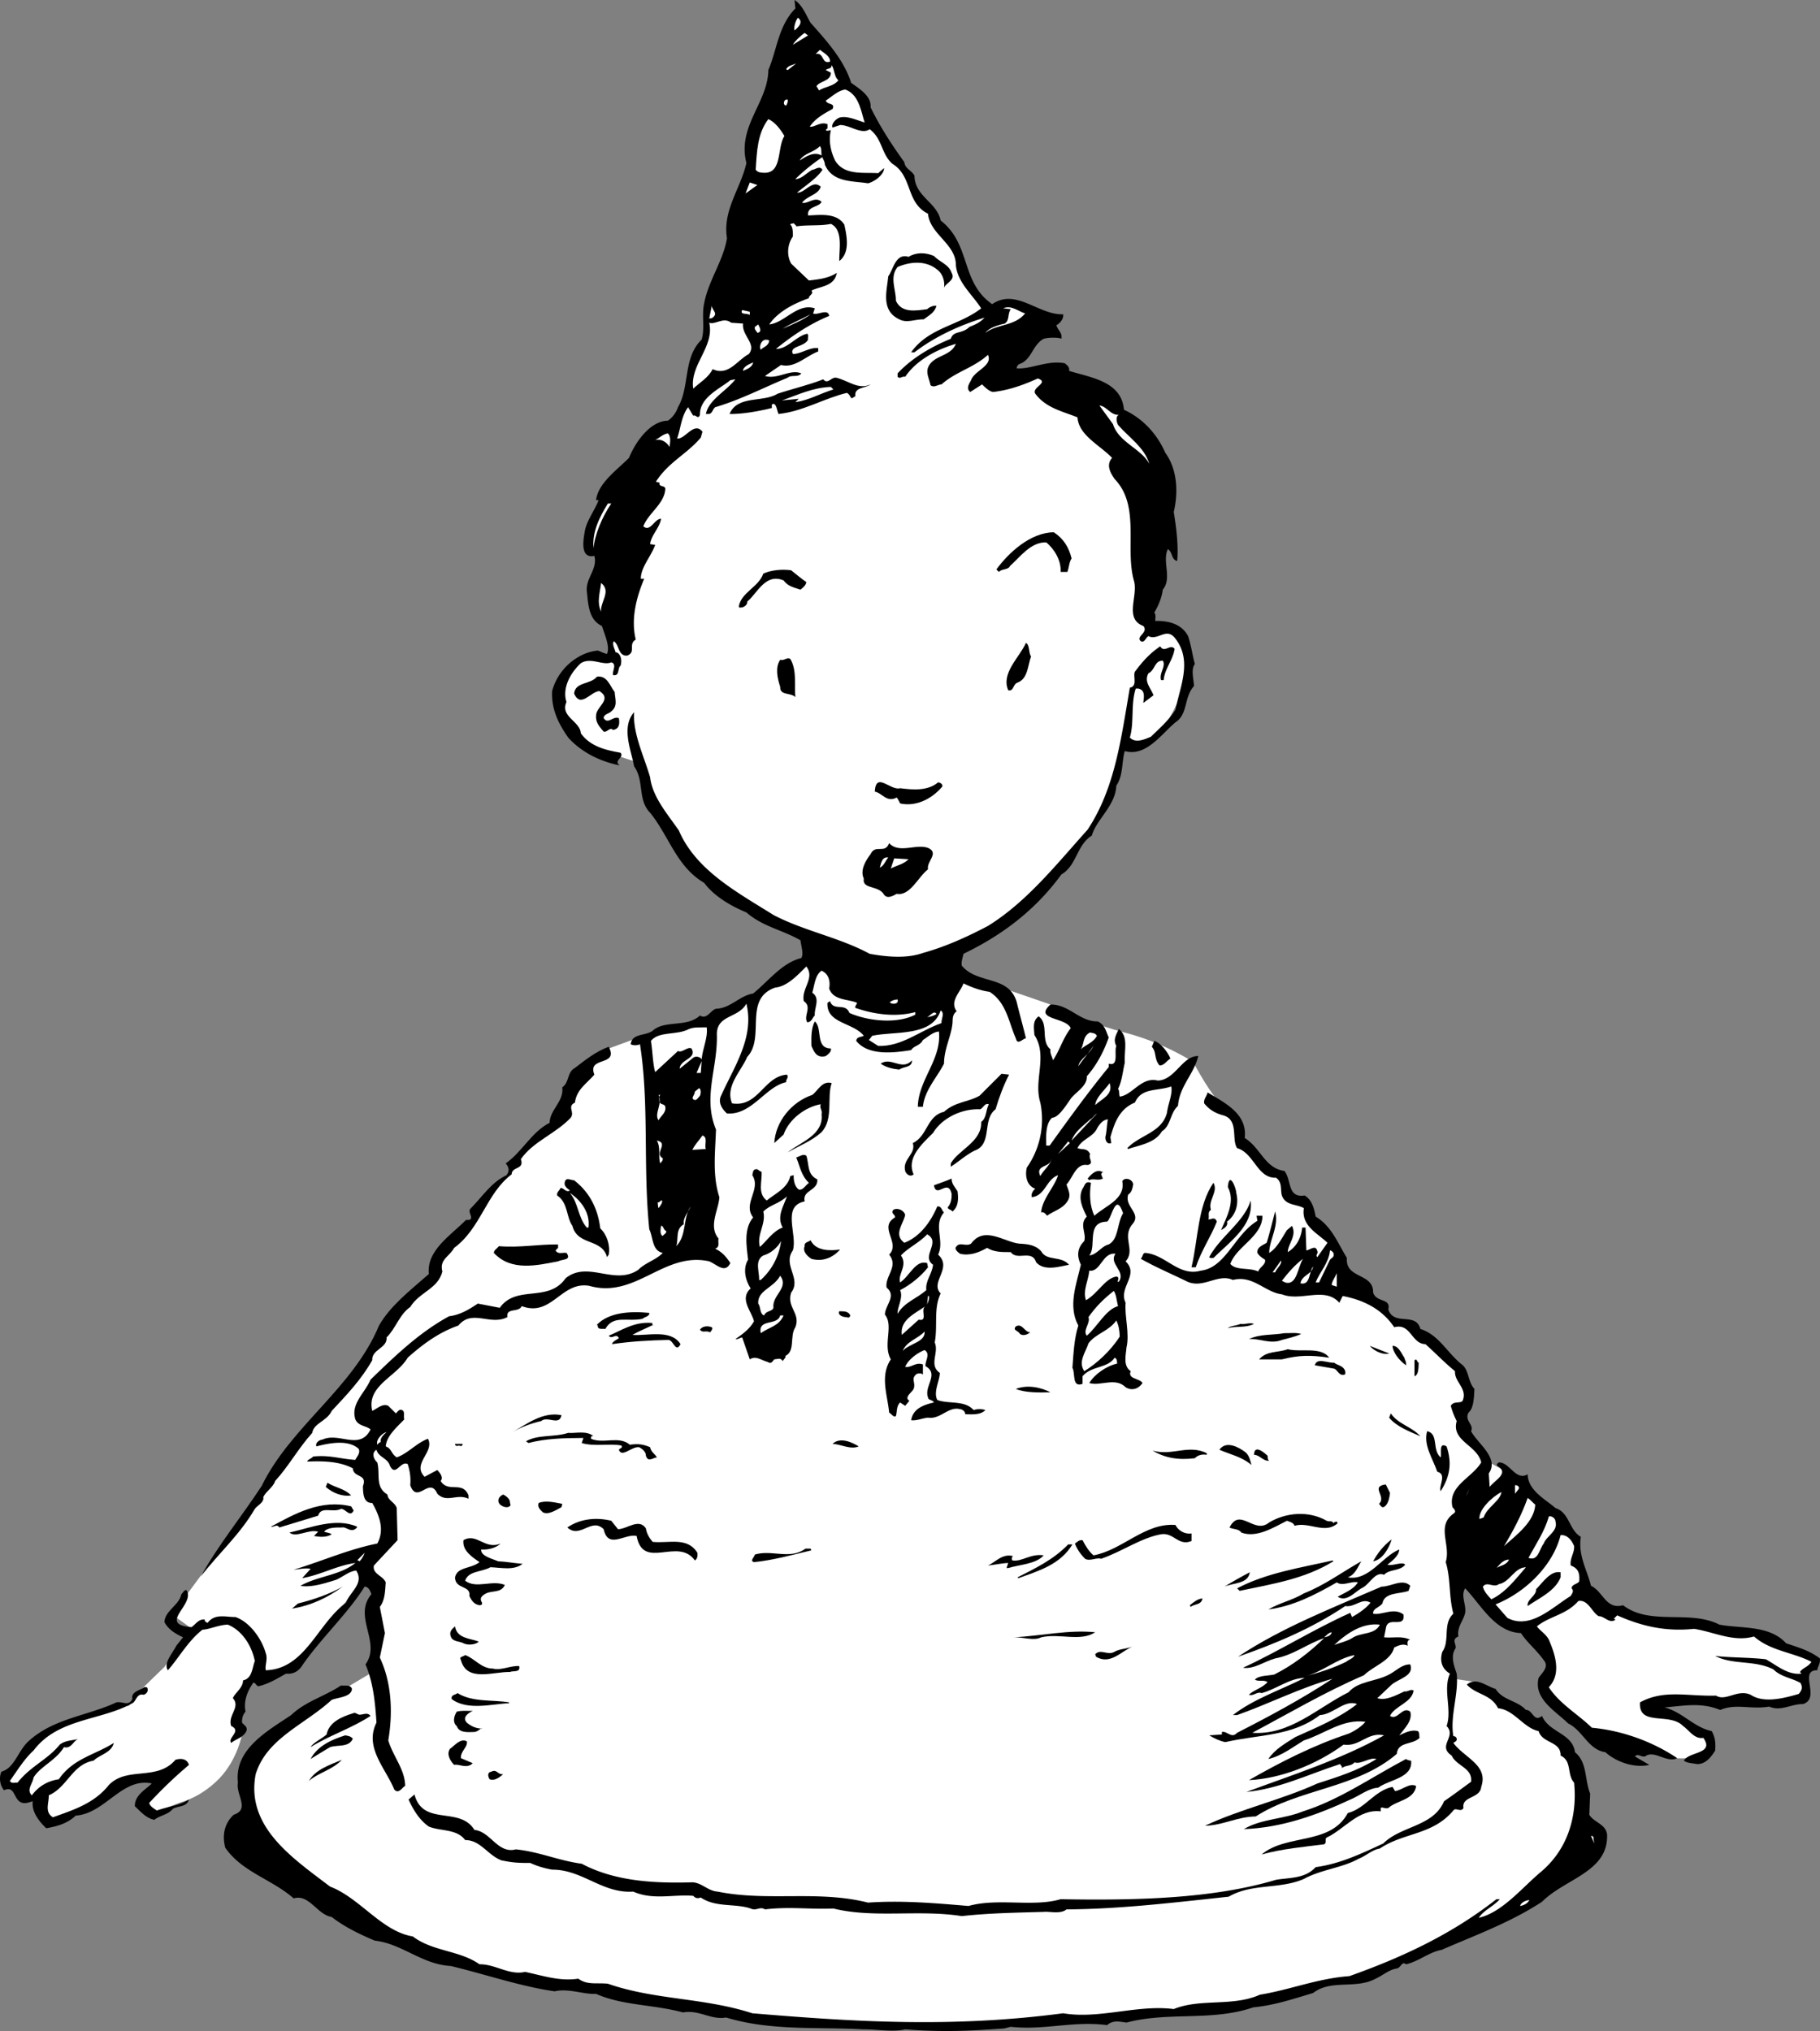 <svg xmlns="http://www.w3.org/2000/svg" width="215.484" height="240.396"><rect width="100%" height="100%" fill="#808080" stroke="none"/><path fill="#fff" d="m98.471 7.2 4.102 5.698 4.597 7.602 1.5 3 3.903 5.2 2.097 5 2.301 2.698 1.602 7.7 5.8-.098s7.551 5.61 9.7 11.797c2.07 6.242 2.3 18.203 2.3 18.203s5.973-.32 4.098 6.2c-1.894 6.55-5.098 8.097-5.098 8.097l-2.3-.5s-.887 5.316-4.301 10.601c-3.403 5.336-9.301 9.899-9.301 9.899l-7.898 5.203-7.801 1.598-8.801-4.598s-13.867-7.246-14.898-10c-1.063-2.711-4.403-10.203-4.403-10.203l-4.297-1.399s-6.066-2.62-5.402-6.601c.695-4.043 2.7-4.598 2.7-4.598l3.702-.3 1.797-14L78.471 52l3.402-5L98.471 7.2"/><path fill="#fff" d="m96.073 113.2-7.2 4.898-5.5 2.902-7.203 1.598-4.898 1.8-3.2 3.602-1.5 4.5-3.402 2.598-2 2.3-.898 1.7-3.5 3.601-1.2 2.301-3.902 3.5-.5 2.5-5.898 6.398-3.602 6.102-6.597 7.297L27.47 181.5l-7.098 9.598 9.899 7.101 4.699-1.101 8.102-10.2h129.5l3.3-13.8s-2.847-3.688-2.601-5.2c.199-1.496 1.418-3.27-.602-5.699-2.066-2.5-6.097-5.699-6.097-5.699l-1.5-.203-6.102-6.399-2.098-4.199-1.5-1.199-.8-2.3-1.801-.7-1.301-2.703-1.7-.7-2.6-3s-.552-2.98-2.098-4c-1.489-.929-3.801-5.398-3.801-5.398s-3.305-2.183-7.801-3.402c-4.547-1.125-8.8-3.297-8.8-3.297l-6.098-2.102-12.801-3.8-9.7.101m83.802 78.301 3.297 3.5.301 2.7s-1.437.808.102 3c1.539 2.253 8.398 5.898 8.398 5.898l5.2 1.402s4.542.664 5-1.102c.48-1.75-1.798-2.699-1.798-2.699l-4.5-1.902 2.5-1.098 8-.101 3.2.402 4-.8V198l1.199-1.602-6.602-3.3-3.199-.2-6.598-1.199-3.5-.199-5.203-1.402-4.097-4.2-5.7 5.602"/><path fill="#fff" d="m172.073 183.7.8 6.5-1.601 6 .8 2.5 2.7.398 6.601 4.699s3.79 2.156 4.797 4.902c1.09 2.719 1 10 1 10l-8.398 7.598-16.602 7.3-7 1.403-9.5 2.598-9.5.5-11.398 1.199s-12.52.933-22 .3c-9.547-.535-23.801-2.5-23.801-2.5l-17.8-3s-15.11-4.21-21.4-8.597c-6.366-4.395-12.972-10.281-10.3-16.602 2.61-6.273 10.8-8.699 10.8-8.699l4.2-2.5.3-12.3 72.7-6.301 54.602 4.601m7.3-8.902-4.8-2.7-1.403 6.102 5.301.098.902-3.5M31.971 196.098l-3.398 3.8.097 5.301s-.492 2.996-2.699 5.301c-2.215 2.273-4.5 2.797-4.5 2.797l-3.398 1.3-.801-1.699 2.7-2.601-5 .402-3.2 2.5-6 2.899-.8-3-2.2-1-1.8-.899.698-2s1.965-3.328 3.903-4.402c2.027-.992 7.199-2.598 7.199-2.598l2.5-.3 1-1.5 3.2-3.102 3.198-4.5s2.903-5.059 6.203-2.399c3.293 2.723 3.098 5.7 3.098 5.7"/><path d="M95.971 2.7c1.918 2.148 3.957 4.413 4.8 7.097.919.683 2.434 1.558 2.302 2.902 1.093 2.238 2.43 4.317 4 6.5.082.79.886.973 1.199 1.598.039 2.469 2.652 3.125 3.101 5.3 3.641 2.856 2.317 7.278 6.098 9.903 2.832-1.941 5.488 1.312 8.402 1.2.094.562-.398 1.07-.8 1.3.218.672.722.863.597 1.598-.164-.13-1.363-.207-2.097 0-1.352.73-1.418 2.53-2.903 3-.11.058-.304.261-.297.5 1.7.132 3.68-1.004 5.7-.598.293.254.593.45.5.898 2.617.809 6.226 1.247 6.5 4.602 2.203 1 3.933 2.871 4.898 5.098 1.41 1.933 1.559 4.629 1 7 .332 2.035.57 4.129.402 5.8-.707-.152-.523-1.058-1.101-1.398-.7 1.465.535 3.441-.602 4.797-.125.969-.508 1.875-1 2.703.211.277.117.676.102 1 1.52-.047 3.129.324 3.898 1.797.375 1.11.496 2.207.801 3.3-.477.61-.16 1.704-.098 2.602-1.222 1.32-.687 3.313-2.203 4.301-1.742 1.469-3.496 4.102-6 3.398-.383 1.352-.16 2.848-1 4.102-.093 2.363-2.367 4.004-2.898 5.898-1.817 1.145-1.774 3.547-3.602 4.602-3.082 4.23-7.031 7.2-11.597 9.398-.086.485-.278.887-.2 1.399 1.868 2.254 5.551 1.09 6.5 4.3.328 1.368.754 2.86 1.098 4.301-.418.063-1.004.872-1.2 0-.85-1.91-1.093-4.207-3.1-5.5-1.118-.152-2.122-.535-3.098-1-.317.989-1.696 2.114-.801 3.301-.567.406-.457 1.004-.5 1.399-.125 1.511-.996 3.023-1 4.8-.84 1.641-2.313 3.165-2.5 5.102h-.602c.067-3.223 2.828-5.574 2.5-8.902-.73.047-1.32.656-1.898 1-.305.672-1.106.687-1.399 1.199-2.09.332-5.086.683-6.5-1.098.075-.496.477-.402.899-.601-1.254-1.59-4.453-1.434-4.301-3.899l.3-.199c.423 1.25 1.805.125 2.302 1.398 2.242.98 5.648 1.32 7.8.2v-.301c-2.367.625-4.87.27-7.101-.5-.086-.192.11-.293.199-.598-1.102-.48-2.797-.25-3.3-1.699.163-.844-.055-1.742-.9-2.102-.753.489-.831 1.692-1.1 2.602.995.676.214 1.79.3 2.7-.266.195-.355.796-.898.8-.47-.79.613-1.805-.403-2.5-.324-1.484 1.356-2.71.301-4.102-1.05 1.024-2.23 2.348-3.7 2.5-3.804 1.34-1.124 5.895-3.3 8.2-.754 1.746-2.625 3.476-1.8 5.5 3.12.511 3.757-3.203 6.5-3.399.26.344-.138.551-.098.899-2.422.492-4.067 3.922-7 3.699-.579-.516-1.09-1.305-.7-2.098 1.535-3.441 3.973-6.887 3-10.902-.965 1.75-3.472 1.293-3.5 3.601.137 3.993-1.703 7.426-.101 11.301-.09 2.7-.442 5.403.398 8-.066 1.492-1.336 3.414-.098 4.899-.101.496.207.992-.402 1.199.82.387 1.328.98 1.8 1.703-.636 1.281-1.554.195-2.5-.203-5.382-1.192-8.683 4.465-14.198 2.902-3.325-.582-4.45 3.738-8 2.399-.36.808-1.871.136-1.7 1.3-2.035 1.067-4.171-.996-5.8 1-2.223.77-4.098 2.106-6 3.801-1.328 2.262-4.91 3.324-4.2 6.301.633-.3 1.223-.91 1.899-.602l.902.899c.239-.238.434-.543.7-.399.44.145.152.747.3 1.102-.926.96-2.11 1.98-2.203 3.2.719.273.629.874 1.3 1.3 1.329-.46 2.31-1.68 3.7-2.203.828 1.586-1.95 2.933-.398 4.5l1.5-.797c.27.273.777.863.398 1.297.914 1.457 2.586-.07 3.3 1.703v.398c-1.386-.66-2.566.559-3.698-.601-.926-2.102-2.364 1.324-3.2-1 .079-.863-.035-1.664-.3-2.5-.856-.445-1.422 1.566-2.102.203-.262-.922-1.363-1-1.598-1.902-.671.418-.261 1.21.098 1.5.371 1.398-.3 2.91 1.203 3.8.024.684.93.965 1.098 1.602l.102 3.797-2.801 3c-.223 1.015 1.078 1.195 1.398 2-.086.992-.066 2.09-.7 2.902l.603 3.098-.602 2.902c1.402 2.977 1.562 6.473 1 9.801.555 1.875 1.984 3.45 2 5.398-.281.055-.766 1.063-1.3.399-1.02-2.508-3.563-4.965-2.098-7.899-.16-2.488-.399-4.785-1.301-6.898 1.918-2.605-1.535-5.645.699-8.3-.086-.282-.297-.88-.8-.903-2.04 3.27-5.29 6.226-7.5 9.5-.423.574-1.016.883-1.798.8-1.11.614-2.097 1.235-3.3 1.5-.297-.14-.403-.538-.602-.398-.684.973-1.16 2.184-.898 3.399-.336.386-.43.789-.403 1.3.188.286.692.477.5 1-.387.786-1.183.899-1.797 1.399-.488-.582 1.297-1.41 0-2-.437-1.281 1.149-2.211.2-3.297.218-.598 1.21-1.219 1.199-2.102 1.09-.234 1.07-1.433 1.398-2.3-.375-1.832-1.508-3.614-3.2-4.301-1.12.035-2.108.555-3 .601-1.687 1.297-2.85 3.418-4.097 4.801-.543-.851.535-1.972 1-2.902l.797-1c-.8-.379-1.71-.863-2.2-1.797.052-1.355 1.74-1.988 2-3.3.212-.196.31-.497.603-.5 1.136 1.679-3.524 4.062.597 4.398.48-.317.867-1.024 1.602-.899-.13.164.074.262.3.399.856-1.16 2.165-.68 3.301-.7 1.672.57 3.11 2.547 3.598 4.301.254.73-.137 1.438 0 2 4.672-.144 6.078-5.472 9.5-8 .414-1.238 2.195-2.27 1.2-3.8-.829.062-1.618.777-2.4 1.101-1.304.41-2.995.941-4.198.7 2.078-1.173 4.68-1.22 6.5-2.7-2.141.285-4.122 1.422-6.301 1.797l1-1.098c-.535-.148-1.535.067-2 .098 3.25-.977 6.523-2.434 9.898-3.098.887-1.613.258-3.3-.597-4.8-1.07.03-1.09-1.168-1.102-2 .57-1.477-1.121-.95-1.2-2.102-1.554-.82-3.456-.883-5.398-.797.04-.254.535-.363.7-.602 2.027-.199 3.136.282 5 .399.132-.352.628-.762.398-1.297-1.203-1.14-3.496-.7-5-.3-.191-.372.3-.778.7-.802 1.984-.917 4.425 1.34 5.702-1.199-.531-.476-1.43-.36-1.8-1.199-.575-1.844 1.101-3.074 1.8-4.703 2.926-2.836 5.778-5.586 9.297-7.5 1.344-.172 2.332-.79 3.403-1.5l2.597.5c1.985-2.785 5.723-.55 7.8-3.5 2.634-2.133 5.786.91 8.603-1 .84-.852 2.132-1.176 2.898-2-1.285-.266-1.11-1.77-1.598-2.797-.761-7.453.012-14.766-1.101-21.902-.309.16-.809.168-1.102 0 .164-1.332 1.774-.957 2.602-1.598 1.437-1.3 4.054-.348 5.601-1.8.836.511 1.219-.594 1.899-.802 1.715-.035 2.789-1.554 4.398-1.8 1.86-1.516 3.422-3.64 5.703-4.2.301-.488-.011-1.382-.101-2.101-2.145-1.242-4.453-1.602-6.399-3.297-1.797-.742-3.82-1.906-5-3.5-3.281-1.926-4.144-5.512-6.402-8.3-1.516-1.548-.656-3.762-1.898-5.5-.32-1.837-1.57-4.614 0-6.403-.157 2.562 1.19 5.238 1.898 7.703.277 2.32 2.012 4.29 3.402 6.297 2.028 4.734 6.973 7.348 11.2 10 3.656 1.914 7.769 2.64 11.398 4.601 1.91.344 4.316.602 6.3-.101 2.79-.781 5.27-1.926 7.7-3.2 4.602-2.847 8.125-7.312 11.8-11.398 3.266-4.933 3.966-10.847 5-16.8.958-.184.337-1.372.602-1.899.903-1.195 1.688-2.11 3-3 .489.86 1.168-.352 1.7.297-.2 1.344-1.18 2.363-1.301 3.703h-.301c-.27-.828.617-1.644.2-2.3-.997-.02-.876 1.077-1.7 1.5-.55 1.003.262 1.69.602 2.597l-1.2.902c-.015-.394.364-1.5-.601-1.699h-.301c-.606 1.832-.168 4.023-.7 5.797.677.723 1.766.207 2.5-.098 1.044-1.027 2.13-1.949 2.9-3.199.558-2.773 2.007-5.797 0-8.402-1.063-1.442-2.036.273-3.2-.301-.344.203-.434.805-.898.601-.649-.578.945-1.007.3-1.8-2.285-.856-.629-3.485-1.101-5.301-1.13-3.856.785-8.89-2.301-12.098-.586-.828-1-1.722-.3-2.5-1.442-1.512-3.962-2.664-4.098-4.8-1.813-.731-3.723-1.098-5-2.801-.465-.766 1.726-1.305.3-1.801-1.668.75-3.36 1.379-5.3 1.601-.458-.082-.864-.472-1.301-.898l-1.399.898c-.562-.433-.074-1.039.098-1.398.402-1.152 2.594-1.691 2-3-1.703 1.55-3.797 1.984-5.5 3.5-.469.023-.863.43-1.3.098-.184-.957-.798-1.746.1-2.7.868-.878 2.368-.902 2.9-2.199-2.141.625-4.622 1.867-6 3.899-.388-.102-.583.304-.9 0v-.399c1.774-1.922 4.25-3.27 6.302-4.101.316-1.008 1.324-.524 2.199-1.399.605-.254 1.203-.465 1.8-1.101-2.894.879-5.87 2.23-8.3 4.101h-.399c2.11-2.957 5.61-3.12 8.297-5.199-1.054-1.648-2.777-3.02-3-5.102.04-2.515-3.078-3.66-3.297-6.101-2.648-1.309-1.8-4.426-4.203-5.899-1.347-1.16-1.176-2.964-2.699-4.101-.984.68-2.309-.496-3.5-.5l-.898.3c-.211-.359.378-1.066.898-1.199.875-.19 1.883.29 2.902.602-.437-1.324-.672-3.32-2.3-3.902-.88.125-1.567.84-2.301 1.3.148.551 1.144.23.8 1-1.03.555-2.12 1.176-2.699 2.102.594.074 1.282-.64 2.098-.3v.5a.677.677 0 0 0-.2.198c.106.149.403.047.602 0-.277 1.247-.054 2.442.5 3.602 1.094 1.813 3.387 1.371 5.098 1.5l.7-.602c-.005.73-.993 1.551-1.9 1.801-1.792-.304-4.187-.062-5.1-2.199-.032-.445-.24-.644-.298-.902-1.03.68-2.316 1.699-3.203 2.601.703.004 1.293-.707 2-1.101.383-.024.875-.535 1.203 0-.601.972-2.183 2-3 2.699.93.098 1.801-1.617 2.797-.7-.262.97-1.66 1.094-2.199 1.903.656.188 1.539-.828 2.3-.102-.34.668-1.741.493-1.6 1.602 1.378-.035 3.374-.371 4.3 1.098.324 1.511.656 3.304-.598 4.3-.05-1.273.508-3.683-1-4.398-1.203.262-2.804.09-4.101.297-.004-.184-.203-.18-.301-.399-.105.122-.406.028-.398.2.3.222.312.922.3 1.402-.664.934-.742 2.234-.203 3.2l2.102 2c1.11-.13 2.308-.25 3.3-.903-.273 1.637-1.976 1.566-3 2.101.34.38-.359.59-.3.899-1.742.621-3.625 1.555-4.7 3.101 1.801-.16 3.356-2.585 5.399-1.898l-.2.598c.485.273 1.77-.649 1.9.3-2.2.887-4.372 2.325-6.298 3.899 1.352.035 2.325-1.48 3.7-1.797.222.188.03.492.097.7-.449.898-2.25.73-1.797 1.698.961.008 1.95-.808 3-.699v.399c-1.53.597-2.808 2.023-4.402 1.601L90.573 44.5c1.515.453 2.992-.871 4.3-.3-.386.511-1.195.128-1.601.5-2.867 1.183-5.64 2.632-8.602 3.5-.32.288-.312.69-.699.8h-.398c.355-1.703 2.34-2.637 3.5-4.102L86.47 45c-1.164.973-3.648 2.016-3.598 4.098-.203.62-.515-.075-.8.101l-.602-1c-.809 1.055-.883 2.555-1.3 3.7.94.148 2-2.07 3-.801l-.2.699c-1.629 1.945-3.812 2.883-5.3 5.203.128.106.327.102.402.098-.063.605.53.293.699.699-.031 1.793-2.012 2.926-2.602 4.5.832.723 1.305-.887 2.102-.898-.18 1.101-1.164 1.921-1.301 3l.602.101c-.52 1.418-1.7 2.64-1.7 4h.399c-.938 2.25-1.59 4.762-1 7.2-.938.57.078 1.452-1 1.898-1.113.09-.938-1.313-1.602-1.7-.238.403.172.997.203 1.301.676.082.793 1.082.598 1.598-.39.293-.07 1.289-.898 1.102-.086-.497.5-1.31-.2-1.5-.996.421-2.414-.653-3.601.101-1.184 1.086-2.25 2.906-1.7 4.598-.792 1.71 1.618 2.27 1.7 3.699 1.172 1.652 3.18 2.016 4.699 2.3.496.579-.898.903-.098 1.5-2.3-.468-4.515-1.53-6.101-3.3-1.176-1.684-2.008-3.367-1.899-5.5.614-2.383 2.778-4.52 5.399-4.797.375.125.68.32 1.101.399.364-.895-.257-2.184-.601-3.301-1.59-.75-1.621-2.547-1.801-4.2-.078-1.546 1.305-2.57.902-4.101-1.816.371-1.261-2.14-1.101-3.098.3-1.25 1.183-2.363 1.601-3.5h-.3c.226-1.972 2.402-3.511 3.898-5 .742-1.851 2.5-4.379 4.602-4.402.492-.324.98-.934 1.199-1.598 1.43-2.465.57-5.847 2.8-8 .41-1.297-.019-2.89.301-4.3.508-2.704 2.27-5.036 2.7-7.7-.536-3.332 1.62-5.87 2.3-8.902-1.109-4.363 2.543-7.129 2.598-11 1.035-2.45 1.187-5.25 3.2-7.297l-.098-1c.94.598 1.363 1.79 1.898 2.7"/><path fill="#fff" d="M94.073 3.598c-.11-.286.074-1.086.398-1.5.68.496.09 1.105-.398 1.5m-.2 1.699c.215-.383.805-.996 1.399-1.399l.398.301-1.797 1.098m4.399 2c-1.031.363-.66-1.145-1.7-.899l.5-.5c.442.356 1.25.743 1.2 1.399m-5 1-.2-.098c.266-.472.766-.48 1.2-.699l-1 .797m6 1.203c-.59.734-1.59.75-2.301 1.2l-.3-.5c.402-.638 1.702-.56 1.702-1.602l-.601-.301c.172-.25.676-.059.699-.598.379.633.293 1.434.8 1.801m-5.999 2.297c.043.332-.153.633-.2.703-.453-.063-.265-.863.2-.703m-.399 4.301c-.96 1.453-.105 4.84-2.902 4.3-.21-.008-.414-.203-.5-.3.145-2.203.207-4.305 1.5-6 .785.359 1.398 1.148 1.902 2m4.399 2.3c-.953-.523-1.942.196-2.602.602.551-.906 1.649-.922 2.403-1.703.238.262.148.762.199 1.101m-9 4.5.5-1.3.898.3zm0 0"/><path d="M112.67 32.297c.516.887-.777 1.21-.898 1.8.117-.69-.098-1.585-.7-2.097-1.43-1.254-3.324-1.023-4.8-.402-.992 1.222-.168 2.71-.2 4 .68 1.5 2.376 1.168 3.7 1 .27-.258.765-.47 1.101-.399-.218.828-.914 1.14-1.5 1.598-1.007-.028-2 .488-2.902 0-2.223-1.055-1.465-3.371-1.3-5.098.593-.785.859-2.789 2.402-2.3.855-.532 1.957-.551 3-.102.675.719 1.78 1 2.097 2"/><path fill="#fff" d="M84.373 37.598c-.113.09-.312.097-.402.101l.3-1.5c.075.59.778.875.102 1.399m4.399-.301c-.223-.281-1.219.035-.899-.598l.899.2v.398m32.601-.199c-1.289 1.566-3.297 1.203-4.703 2.3.414-.582 1.41-.898 2.301-1.101.598-.422.285-1.117.7-1.7l-.9-.097c.966-.43 1.782.355 2.602.598m-25.402.102c-.906.702-2.195 1.222-3.3 1.698.902-.57 2.195-1.093 3.3-1.699m-8 1.098c-.176 1.43 1.645 2.398.7 3.601-1.423.739-2.391 2.657-4.298 1.801-.492 1-1.578 1.617-2.3 2.301-.418-2.863 2.546-4.918 1.898-7.8.703.284 1.688-.735 2.602 0l1.398.097m1.699 1.101c-.082-.203-.386-.394-.297-.699l.399-.3c.004.093.617.882-.102 1m1.403.898c-.055.676-.75.789-1 1.101-.254-.406.128-1.511 1-1.101m-1.903 2.601c-.11.61-.804.82-1.199 1-.012-.472.684-.785 1.2-1"/><path d="M103.073 45.5c-.567.473-1.97.297-1.801 1.398-.246.102-.344.301-.5.2-.149-.192-.153-.391-.5-.598-2.742.66-5.219 2.203-8.102 2.5-.219-.543-.23-1.14-.597-1.203-.332.074-.13.27-.2.5-1.62.398-3.511.73-5 .703.946-2.262 3.961-1.316 5.7-2.402 1.734-.575 3.628-1.008 5.398-1.7.527.653.914-.253 1.5-.199 1.418.309 2.64 1.488 4.102.801"/><path fill="#fff" d="M98.67 46.098c-1.55.468-2.937 1.293-4.5 1.5l.403-.399-2 .2c1.945-.688 3.632-1.516 5.8-1.602l.297.3m33.801 3.001c-.402.16-.289.855-.098 1.199 1.239 1.433 3.164 2.7 3.7 4.601-.934-1.796-3.649-2.546-4.301-4.699L130.17 48c.88.074 1.297 1.168 2.301 1.098m-53.199 3.8c-.356-.613-1.063-1-1.7-.8.536-.301.926-.707 1.5-.801.43.379.247 1.18.2 1.601m-6.899 6.7c-1.105 1.62-1.968 3.738-2.101 5.3-.172-1.957.699-3.671 1.699-5.3h.402"/><path d="M126.873 66.098c-.3.457-.293 1.058-.5 1.601h-.8c.093-1.328-.73-2.715-1.7-3.5-1.843-.066-3.113 1.758-4.3 2.801-.188.48-.989.293-1.301.7l-.301-.302c1.48-2.02 4.04-4.363 6.8-4.398 1.15.766 1.77 1.754 2.102 3.098m-31.402 2.8c-.055.403-.453.707-.7.899-.753-.274-1.452-.36-2-1.098-2.183-.914-3.14 1.602-4.3 2.5.082.422-.512.73-.7.7-.214.039-.214.039-.3-.102.258-1.664 2.348-2.3 2.902-3.899.91-.425 2.207-.55 3.297-.398.52.422 1.23 1.008 1.801 1.398"/><path fill="#fff" d="M71.17 72.398c-.527-1.164-.144-2.171 0-3.398 1.254 1-.125 2.227 0 3.398"/><path d="M122.073 77.7c-.391 1.042-.364 2.644-1.602 3.097-.55.176-.434 1.074-1.098.902-.875-2 1.293-3.84 2.098-5.601.469.238.285 1.144.602 1.601M94.17 82.5c-.636-.566-1.828-.145-1.797-1.203-.37-1.137-.59-2.332 0-3.2.496.15.79-.355 1.2-.097.816 1.32.453 3.324.597 4.5m-21.398-.602c.074.899.387 1.692-.399 2.301-.297.309-.898.32-.902.801.527.809 1.11-.3 1.8 0 .126.687.036 1.29-.698 1.398-.372-.39-.657.313-1.102.2-.469-.57-.977-1.059-.898-1.899-.012-1.062 1.972-1.898.398-2.902-1.043.05-2.207 2.07-3 .3.137-1.417 1.945-1.05 2.7-2 1.226-.187 1.546 1.11 2.1 1.801m38.302 10.7c.152.03.554.12.5.5-1.41 1.648-3.301 2.379-5 2-.11-.188-.215-.485-.403-.7-1.207.637-1.726-.554-2.597-.699.125-2.441 1.867-.07 3-.402 1.464.187 3.27.355 4.5-.7m-1.102 7.801c1.2.633-.285 1.559-.098 2.5-1.156.875-2.117 3.192-3.703 2.899-.414.226-1.105.64-1.5.101-.637-1.144-2.629-.609-2.398-1.898-.469-1.008.21-2.117.8-2.902.579-1.239 1.7.043 2.2-1.301 1.199 1.316 3.277-.02 4.699.601"/><path fill="#fff" d="M105.17 101.5c-.383.441-.476.941-1 1.2.121-.352.203-1.352 1-1.2m2.403.2c-.582.6-1.38.718-2.102 1.097l.402-1.2 1.7.102m-1.301 16.598c.21.719-.992.539-.899.3.301-.167.399-.269.899-.3"/><path d="M129.971 120.898c.856.391.969 1.188 1.3 1.899-.589 1.695-1.46 3.312-2.6 4.601.085 1.227-1.505 1.957-2 2.801-.477.672-1.352 2.09-2.098 2.098-.84.719-.711 2.414-.7 3.3h.399c2.25-3.132 4.594-6.37 7-9.3v-.399c1.242.364.61-1.425.898-2.101-.41-.723-.023-1.332.301-2 1.184.945.61 2.453.7 4-.247 1.055-.329 2.16-.798 3.101.188.16.098.563.2.899 1.5-.164 2.562-2.383 4.5-1.899 2.07-.054 2.918-2.968 4.8-2.898-.543 2.207-2.218 3.535-2.402 5.898-.96.86-.836 2.356-1.898 3-.801 1.391-2.598 1.622-4 2.102l-.102-.102c1.484-1.578 4.082-1.824 4.7-4.199.12-1.039.698-2.25.5-3.101-1.704.586-3.512.117-4.298 1.902-1.87.762-2.441 2.473-2.902 4.098l.102.699c-.496.191-.707-.305-.7-.7.172-.71.16-1.41.297-2.097-.547-.004-1.039.602-1.297 1.098-.511 1.02-1.812 1.242-2.3 2.3.613.239 1.109-.07 1.5.7-.27.53.543 1.113-.301 1.3-1.36-.246-1.73 1.461-2.5 2.301.195.668.605 1.262.101 2-.566.883-1.562 1.098-2.402 1.7-.152-.184-.36-.481-.7-.399.114-1.578 1.59-3.004 2-4.402-1.425.515-1.491 2.418-3.1 2.601-.094-.254 0-.656.402-1-1.016-.347-1.235-1.543-1-2.5a9.923 9.923 0 0 0 1.597-7.699c-.832-2.66.922-5.492-.699-8-.04-.766-.254-1.66.5-2.203 1.254.906.188 2.926 1.402 3.902-.086.504.22.899.297 1.301.809-1.215 1.184-2.625 2.102-3.8-.563-1.329-4.453-.962-2.399-2.802 2.211-.035 3.45 2.043 5.598 2"/><path fill="#fff" d="M111.471 121.098c-2.535.875-4.703 2.812-7.5 2.699l-1.098-.7.399-.5c2.664-.574 7.078.15 8.101-3 .528.321.04 1.032.098 1.5"/><path fill="#fff" d="M110.873 120c-.07.137-.664.348-1.101.398.336-.148.82-.855 1.101-.398"/><path d="M98.373 124.098c.102.355-.289.664-.601.902-1.078.285-1.395-.508-1.7-1.203-.023-1-.042-2.102.399-2.899.957.774 0 3.192 1.902 3.2"/><path fill="#fff" d="M83.67 121.598c.176 1.21-.5 2.523-.597 3.8-.086-.273-.688-.464-1-.199L80.47 126.5c.02-1.133 2.117-1.168 1.402-2.402-.507-.246-1.093.566-1.601.3l-2.7 2.5c-.269-.875-.296-2.375-.5-3.699.962-1.187 3.07-.625 4.5-1.402.653-.258 1.254-.168 2.098-.2m46.204 1.001c-.41.816-1.304 1.03-1.902 1.601.398-.566.18-1.562 1.102-2 .273.117.57.012.8.399"/><path d="M72.073 123.898c1.234 2.395-2.59 1.063-1.7 3.301-.933 1.063-2.12 1.785-2.3 3.301-.985.504.023 1.086-.5 1.797-1.829 1.93-4.414 2.777-5.903 4.902.446 1.293-1.062.817-1.097 1.801-3.008 2.27-3.637 6.383-6.801 8.7-.578 1.05-1.774 1.37-1.399 2.8-.511 2.074-2.707 2.41-3.8 4.2-1.262.85-1.73 2.562-2.801 3.597.11 1.281-1.785 1.414-1.7 2.703-1.324 2.332-2.996 4.063-4.8 6-.54 1.203-2.137 1.434-2.301 2.598-1.684 1.867-2.746 3.886-4.398 5.699-.204.719-1.098 1.234-1.403 1.902.13.637-.668.95-1 1.399-1.804 3.09-4.265 5.234-6.398 8 2.015-3.664 4.855-7.114 7.199-10.7 3.473-7.117 10.793-11.546 13.902-19 1.32-2.328 3.692-4.168 5.899-6.101-.29-2.8 2.578-4.55 4.398-6.399 1.25.094.133-.886.5-1.3 1.5-1.52 2.473-3.137 4.301-4 .348-.477.34-.875-.098-1.399 1.907-1.304 3.063-3.722 5.2-4.8.019-1.56 1.703-2.489 1.5-4.2.863-.601.543-1.797 1.5-2.3 1.218-.934 2.5-1.958 4-2.5m66.5 1.398c-.47.266-.762.871-1.301.8-.676-.808-.285-1.515-.899-2.199l.297-.699c.797.274 1.617 1.36 1.903 2.098"/><path fill="#fff" d="M127.67 126.2c.13-.856 1.32-1.38 1.801-2.403-.586.828-1.273 1.637-1.8 2.402m-45.2.801.602-1.402L82.97 127Zm0 0"/><path d="M107.971 125.5c.043.887-.96.707-1.5 1.098-.758-.07-1.559-.254-2.2-.7 1.22-.867 2.548.91 3.7-.398m11.5 1.7c-.621 1.198-1.195 2.71-1.598 4.097-1.652 1.25-.3 4.125-2.5 4.902-.98.48-1.867 1.297-2.8 1.899v-.399c.91-1.605 3.695-2.554 3.597-4.902.649-.461.531-1.36.903-2.098-.489-.16-.579.344-1 .598-2.176-.11-4.555 1.031-5.602 2.8-1.398 1.376-3.172 3.005-2.3 4.903-.43.395-.938-.098-1-.402-.368-1.387 1.32-2.016.902-3.301 1.78-.84 1.64-3.238 3.699-3.7 1.312-1.195 2.812-1.124 4.199-1.898l2.602-2.601.898.101m-21 1.001c-.598 1.667.246 4.253-1.2 5.8-1.21 1.098-2.698 1.625-4 2.398 1.395-1.175 4.278-2.027 4-4.5.126-.523-.277-.718-.1-1.199-1.778.309-3.755 1.746-4.4 3.598l-1.1 1c.152-2.527 2.011-4.86 4.5-5.7.687-.515 1.167-1.722 2.3-1.398"/><path fill="#fff" d="M82.873 129.7c-.203.23-.398.534-.601.5-.598-.153-.008-.563 0-1l.5-.403c.281.129.191.73.101.902m48.5-1.499c.5 1.374-.992 1.898-1.703 2.597.106-.988 1.192-1.809 1.703-2.598m-53.203 1.399c-.203.214-.093.613-.097.8.113.41.609.204.699.602.129.7-.563 1.11-.801 1.598-.566-.774.512-1.895 0-3h.2"/><path d="M147.373 134.7c1.91 1.171 2.352 3.562 4.7 3.898.878 1.109.316 3.218 2.398 2.902.922.563 1.14 1.66 1.3 2.5 1.876 1.125 2.61 3.113 3.7 4.898-.215 2.5 3.172 1.739 3.102 4.102.433 1.234 2.125.602 1.8 2 .684 1.996 3.254.254 3.797 2.297 2.203.707 3.14 2.793 4.903 4.203.875.645.699 2.047 1.5 2.898-.07.934-.047 2.235-.7 2.801-.523.957.688 1.434.297 2.2.832 1.527 3.36 3.183 2.102 5l.101 1.601c.602-.809 2.387-1.64.899-2.5-.13-.21.066-.316.199-.402 1.266-.04 2.008 2.25 3.402 1.402.024 1.922 2.141 2.988 3.297 4 1.672.54 1.61 2.64 3 3.398-.336 2.223.692 3.805 1.203 5.801 1.434.672 1.77 2.863 3.797 2.301 3.211 2.473 7.875.492 11.403 2.297 2.613.488 5.906.031 7.898 2.203 1.355.469 2.762.844 4 1.797.09.625-.305 1.031-.3 1.402-2.298-.031.46 3.32-1.7 4-1.43-.015-2.613.906-4 .301-2.219.367-3.93-.402-5.8.398-2.235-.93-4.325-.492-6.598-.3 2.086.511 3.515 2.386 5.597 2.8.442.844.453 1.442.403 2.301-.52.852-1.207 1.664-2.2 1.598-.511-.11-1.109-.098-1.5-.399.567-1.101 3.672-.757 2.297-2.699-1.054.184-1.676-.906-2.398-1.402-1.613-1.66-5.285.101-5.102-2.797 2.84-1.555 5.555-.703 9-.8 1.168.718 2.54-.805 4.102-.102 1.57 1.043 3.96.402 5.699-.098.441-.54.438-.84.2-1.3-1.083-.618-2.286-.696-3.2-1.602-2.219-1.141-4.809-.496-6.898-1.598 1.671.21 4.074.168 6 .398 1.289.715 2.609 1.891 4.199 1.7-.094-.133-.094-.235-.2-.098.196-.54.997-.652 1.399-1.3-2.137-1.122-4.84-1.274-6.8-3-2.458.702-4.778-.56-7.098-.903-3.38.344-6.192-.305-9.102-1.598l-.398.399.199.101c-.696.559-1.313-.43-2-.402-.824-.504-1.25-1.996-2.399-1.797-1.418 1.644-3.418 1.781-4.902 3 .316.504 1.223.984 1.5 1.797.664 1.574 1.406 3.86-.098 5.402 1.266 1.965 3.489 3.223 5.098 4.8 3.625.333 7.246 1.669 10.102 3.599-1.207.644-2.739-1.032-3.801-.2-.52.098-.828-.398-1.2 0l1.7 1c-1.801.41-3.91-.351-5.2-1.5-2.039-.297-2.68-2.586-4.402-3.398-1.418-1.43-4.14-2.883-3.5-5.402.403-.602 1.293-1.317.602-2.098-.844-1.191-1.961-2.07-2.7-3.203-3.081-.102-4.742-3.375-6.601-5.297-.559.863.16 1.953 0 2.898-.207.961-.992 1.676-.8 2.801-.966.387-.055 1.07-.4 1.5-.53.887-.113 1.98.2 2.899.246 2.472-.809 4.992-.398 7.402.332-.023.539.371.3.598l-.3.199c1.277 1.762 4.191 2.613 3.3 5.203-.14 1.43-2.347 1.066-2.101 2.5-.309.57-.922-.121-1.2.297-2.464 2.93-5.87 2.59-8.699 4.5-.937.156-1.625.867-2.5 1.203-2 1.113-4.398 1.258-6.5 2.398-2.855 1.246-6.168.504-8.902 2.102-6.23.66-12.816 1.473-19.2 1.5-.706.598-2.015.219-2.698.297-3.313.093-6.614.152-9.7.5-5.12-.805-10.402.285-15.203-.899-2.82.118-5.129-.242-8.097.102-.63-.383-1.02.226-1.7-.102-1.836-.629-4.129-.09-5.902-1.3-.445.152-.648.054-.898-.2-2.356-.199-4.743.54-7.102-.5-3.656.246-6.008-2.613-9.598-2.601-.812-.137-1.816-.418-2.601-.797-1.621.02-2.227-.07-3.399-.3-1.64-.618-2.472-2.407-4.3-2.403-.997-1.352-2.891-1.02-4.301-1.598-1.114-.777-1.836-1.965-2.399-3.2l.7-.6c1 3.816 5.355 1.34 7.097 4.199 1.914.175 2.758 2.863 4.903 2.3 2.753.274 5.07 1.336 7.8 1.7 3.813 2.023 8.32 2.343 13.098 2.199 1.121.039 1.84 1.027 3 1.101 5.96 1.203 11.84-.199 17.8 1.301 4.063-.277 7.868.059 11.9.399 3.456-.973 7.679.156 10.902-.801 8.664.148 17.863-.012 25.5-2.297 1.62-.277 3.421-.11 4.699-1.5 2.894-.383 5.472-1.625 8-2.8 2.117-2.11 5.918-1.974 7.199-5 1.055-.716 2.14-1.536 3.2-2.302.198-1.656-1.704-1.824-2.298-3.101-1.75-1.18.633-2.223-.601-3.5.676-1.914-.465-4.293.398-6.2-1.008-.593-1.222-1.59-.898-2.597.933-1.313 0-3.297 1.3-4.5-.558-2.11-.292-4.117-.902-6.102.637-2.113-1.203-4.28 1-5.8.27-.227-.035-.52-.199-.7-.586-2.507 2.297-3.46 3.402-5.3-.472-2.07-3.578-2.516-2.902-4.899a8.921 8.921 0 0 1-.7-1.8c.34-.622 1.145-.239 1.4-.602.612-1.45-1-2.223-.9-3.5-1.238-1.004-2.359-2.184-3.5-3.2-1.679-.035-1.722-2.535-3.698-2-1.454-2.175-3.672-3.238-6.102-3.699l-.398.801c-1.7-1.96-4.57-.11-6.801-1-1.989-.234-3.426-2.312-5.801-1.7-1.828-.839-3.594 1.192-5.598.099-1.73-.84-3.543-1.61-5.3-2.598.234-.285.226-.684.5-.703 2.43.172 3.976 2.844 6.597 2.101 2.961-.355 3.992-4.273 6.703-5.898l-.101-.602h.699c-.004 2.47-3.082 3.622-3.8 5.7.667.824 2.261.398 3.3.902.16-.527.953-.84.8-1.402-.359-.227-.663-.422-.898-.801-.086-.719.711-.93 1.098-1.2.387-1.245.668-2.452 1-3.699.477 1.735-.695 3.356-.7 4.899.923-.559 1.5-1.77 2.102-2.7l.598-.5c.598 1.2-.488 2.118-.5 3.102 1.02-.601 1.602-1.71 1.7-2.902h.402l.097 2.703c.426-.031 1.114-.742 1.301.098.133.254-.266.46 0 .699l1.2-1.7c-1.208-1.144-3.126-2.011-2.798-4.097-.87-.504-2.168-.281-2.601-1.5-.2-.668.086-1.574-.7-2.102-2.226.079-2.577-2.914-4.6-3.5-.708-1.066.253-3.386-1.7-3.898-.86-.238-1.567-.625-2.2-1.402-.09-.512.305-.817.4-1.301 2.019 1.246 4.741 2.5 4.401 5.402"/><path fill="#fff" d="M126.873 135c.375-1.047 1.262-1.66 2.2-2.5.347-.184.441-.484.8-.703l-3 3.203m-43.3 1-1.602.098c.395-.762.691-.965 1.2-1.7.683.215.198 1.122.402 1.602m-5.102 1.098c.031.308-.168.41-.3.601-.278-.785.105-1.789-.4-2.699 1.493.293-.386 1.523.7 2.098m46.801-.5 1.199-1.5.2.199zm0 0"/><path d="M96.772 139.598c.094 1.386-1.809 1.222-1.5 2.601-2.778.563-.817 3.93-1.399 5.801-1.254 1.762 1.075 3.32-.203 5-.562 1.754 1.149 2.422.5 4.098-.707 1.05.028 2.836-1.199 3.402.137.152-.16.36-.3.598-.262-.43-.56-.227-1-.2-.255.286-.348.586-.798.301-.757-.195-1.37-.781-2.101-.3l-.899-2.602c-.304.055-.504.258-.8.203.789-.555 1.675-1.172 2.199-2.102-.258-1.175-1.785-2.648-.399-3.898-.625-.96-.949-2.36-.3-3.402-.196-1.664-.532-3.66.597-5-1.281-1.657.992-3.297-.097-5 .054-.18.046-.68.398-.7.246-.09.352.211.7.301.073 1.203-.5 2.512.6 3.399.997-.825 2.489-1.45 2.802-2.899l.398-.101c-.027.539.086 1.336.602 1.699.492.121.78-.485 1.199-.797-.938-.879-1.059-1.977-1.5-3 .324-.074.816-.484 1.199-.203.34 1.008.059 2.21 1.3 2.8"/><path fill="#fff" d="M123.17 139.2c-.656-1.364 1.25-.997 1.301-2 .043.503-.945 1.32-1.3 2"/><path d="M71.073 145.398c.777.723 1.203 2.016 1 3.102l-.2.297c-.613-2.262-3.5-1.313-4.101-3.7-.758-1.09-.485-2.695-1.801-3.597-.105-.375.29-.582.402-.902.383.011.692.609 1.098.3-.418-.293-.723-.59-.598-1 .16-.593.664-.203 1.098-.199 1.895 1.457 2.828 3.442 3.102 5.7m59.597-6.602c-.238-.098-.234.101-.297.203l.2.5c-.524.305-1.23-.082-1.602.2l-.2-.2c.563-.68 1.153-1.191 1.9-.703M113.373 141c.114.895.125 1.797-.601 2.398-.164-.289-.867-.273-.399-.699.22-.39.313-.789.297-1.402-.43-1.879-1.785.644-2.097-1 .68-.262 1.375-.477 2.097-.797-.015.61.39 1.004.703 1.5m20.797-.8c-.101.534-.195.937-.597 1.198-.47 1.454 1.644 2.22.5 3.5-1.305 1.563.421 3.032-.801 4.399 1.672 1.625-.903 3.07 0 4.902-.145 1.555.492 3.645.101 5.301-.062.852-.441 2.16.5 2.797-.414.953 1.086.828 1.399 1.402-.492.727-1.285.942-2 .5-1.219-1.226-2.996-.093-4.301-.5.578-.98 1.961-2.004 3.3-2.3-.046-.227.048-.528-.3-.7-.832 1.293-2.738.926-3.8 2.2v.898c-1.294.469-.825-1.242-1.2-1.899.133-1.738.203-3.441.7-5-1.262-2.328-.208-4.945.3-7.199-.465-.949-.48-1.949.402-2.8.286-.97-.632-1.954.297-2.899-.465-.96-1.086-2.152-.5-3.3.29-.368.278-.966 1-.7-.195 1.223-.168 2.723.403 3.898 1.328-1.207 3.714-1.949 3.3-4.101.368-.547 1.274-.164 1.297.402m12.203 1.001c.329 1.316-.05 2.624-1.101 3.398.176.539-.422.851-.7 1 .653-1.555 1.723-3.375.801-5.098.157-1.965.993.121 1 .7"/><path fill="#fff" d="M69.67 145.297h-.199c-1.055-1.215-.984-2.918-2-4.098 1.309.875 2.438 2.356 2.2 4.098"/><path d="M143.67 140c.606 1.059-.68 2.082-.297 3.2-.457.28-.148.777-.3 1.097.16.18.75-.43 1 .3-.707 1.778-1.875 3.497-2.5 5.403h-.5c.796-3.398.73-7.297 2.597-10"/><path fill="#fff" d="M93.17 141.598c-.375 1.16-1.254 2.375-.5 3.699-1.125.383-1.902 1.594-2.699 2.3-.418-1.484.762-2.702.402-4.199.82-.812 1.918-.933 2.797-1.8m-14.797.5c.114.207-.18.613-.402.902-.078-.184-.082-.484-.098-.703.215.117.309-.285.5-.2m1.7 5.403c.289-.926-.13-2.02.898-2.602-.152-.734.535-1.445.8-2.101-.952 1.367-.417 3.36-1.698 4.703"/><path d="M143.67 148.898c-.16-.027-.36.079-.5-.101 1.297-2.442 4.168-4.192 4.903-6.7.37 2.887-2.297 4.735-4.403 6.801m-31.898-5.398c-1.332 1.547.098 3.324-.7 5 1.755 1.61-1.015 3.258.301 4.598-.863 1.75-.328 3.84-.703 5.8.532 1.239-.742 2.66.602 3.602-.012.938-.79 2.25-.301 3.2 1.336.519 3.23-.012 4.3 1.198a2.34 2.34 0 0 1 1.4 0c-.637.657-1.743.477-2.4.5.052-.312-.35-.605-.6-.601-1.36-.379-2.333 1.238-3.798 1-.738.078-1.332.387-2 .3.243-1.406 1.536-1.827 2.7-2.097-.172-.348-.672-.238-.7-.602-.504-1.328 1.371-2.761-.3-3.699-.055-.633.632-1.445-.102-1.902-.77.285-1.957 1.105-2.3 2 .761.097 1.25-.61 2.1-.297v1.2c-.23-.223-.527-.118-.698-.102-.817.601-.11.988-.403 1.8-.187.395-1.176 1.016-.5 1.399l-.5.601-.597-.398c-.461.426-.348 1.125-.5 1.598-.239.234-.547-.262-.801-.399-.184-2.054-1.121-4.336.199-6.3-.984-1.743.375-3.97-.7-5.301.032-1.149 1.415-2.172.2-3.2-.227-1.347 1.453-2.48.3-3.898 1.403-1.387-1.327-3.238.7-4.402.043-.371-.559-.461-.2-.899.43-.277 1.235.008 1.4.598-.235 1.113-1.415 2.332-.098 3.3 1.89-.722 3.156-2.546 3.898-4.3.527-.067.539.535.8.703"/><path fill="#fff" d="M132.971 143.598c-.734 1.172-.5 3.066-1.7 3.699-.886.203-1.37 1.21-2.3 1.3.914-1.09-.437-3.964 2.102-4 .554-.32 1-3.628 1.898-1M78.873 145.7c.078.3-.32.405-.402.597-.418-.184-.23-.988-.2-1.2.263-.093.274.508.602.602m31.598 4.001c-.133 1.152-.918 1.866-.8 3-1.083.984-2.575 1.41-3.4 2.8-.066-.777.716-1.89.302-2.8 1.187-.602 2.472-1.626 3.3-2.7l-.101-.5c-1.363-.414-2.031 1.496-3.2 2.297-.331-.973.95-1.996.098-3.2.817-.898 2.203-1.519 3.102-2.5 1.703.934-.77 2.579.7 3.602"/><path d="M123.272 148.098c.644 1.214 2.332.488 3.3 1.601-1.046.188-2.937.82-3.902-.3-.48-1.555-2.258-.122-3-1.2-.976.008-1.976.024-2.797-.5-.976.555-2.07.973-3.203.7-.277-.2-.781-.594-.398-.899.402-.508 1.113.082 1.699-.3 1.57-2.157 3.902-.196 5.7 0 1.007.054 1.91.136 2.6.898m-57.198-.398-.301.3c.32.523.816.215 1.3.297.633.898-.472.719-1 1-2.456.469-5.546 1.223-7.601-1 .012-.34.309-.445.602-.797 2.503.203 4.597-.234 7-.203v.402"/><path fill="#fff" d="M90.073 151.5h-.2c.059-.992-.566-2.281.5-2.902.82-.211 1.707-.93 2.098-1.7-.176 1.567-.945 3.282-2.398 4.602"/><path d="M99.471 147.898c-.867.957-2.059 1.48-3.398 1.102-.473-.293-1.082-.879-.801-1.5-.102-.484.5-.496.699-.703.617 1.293 2.32 1.265 3.5 1.101"/><path fill="#fff" d="M132.073 148.398c-.852 1.188 1.265 2.051.398 3.301-.41.172.277-.539-.3-.601-1.321.195-2.188 2.011-3.598 2.8-.399-1.156.285-2.27.398-3.5 1.367.204 1.527-2.199 3.102-2m25.8-.101c.137.523-.16.527-.402.8l-1.3 2.7h-.4c.47-1.246 1.552-2.266 1.7-3.797.227.023.332.223.402.297m-3.601.703c-.64.996-.703 3.195-2.102 2.797l-.398-.2c.672-.882 1.652-2 2.5-2.597m-3.301 1.598h-.3l1-1.399c.156.43-.536.942-.7 1.399m-59.398 4.199c-.157.484-.864.297-1.102.902-.555-.191-.367-.992-.7-1.402-.1-1.586 1.794-1.817 2.602-3.297 1.09 1.445-.992 2.281-.8 3.797m62.398-2.899c.176-1.011 1.375-1.03 1.5-2-.527.676-.3 2.27-1.5 2m3.699.2c-.008-.371.383-.88.602-1.399v1.598l-.602-.2m-25.297 2.501c-1.457.394-2.421 2.414-3.703 3.5-.511-.657.473-1.473.203-2.2.836-1.183 1.723-2.101 3-3.101.313.473.325 1.172.5 1.8m-22.402-1.199c.117.258-.074.66-.2 1l.102-1h.098m-.398 1.2c-.66.379.363 1.863-.801 1.601l-2 1.801c-.238-1.781 1.55-2.512 2.8-3.402"/><path d="M76.873 155.398c.047.438-.55.45-.8.7-1.84.386-3.454-.489-4.403 1.199-.324-.063-.922.148-.898-.399l-.102-.101c1.442-1.477 3.942-1.621 6.203-1.399m23.797.302c-.043.222-.242.327-.398.198-.446.036-1.149-.25-.899-.699.442.035 1.04-.074 1.297.5"/><path fill="#fff" d="M92.772 155.7c-.528 1.269-1.727 1.39-2.7 2.097-.347-1.785 1.973-.824 2.301-2.098h.399"/><path d="M77.272 156.598c-.133.136-.031.234.101.199-.925.45-1.722.762-2.5 1.203 1.79.14 4.575-.707 5.7 1.098-.575 1.086-.801-.41-1.403-.5-2.199.039-4.597.18-6.699.5.004-.286.5-.493.8-.7-.316-.691-.8.215-1.198-.3 1.476-.602 3.058-1.73 5.199-1.5m7 .5c.176.105-.02.41-.2.601-.523-.277-.816.125-1.199-.3.27-.473.97-.485 1.399-.301"/><path fill="#fff" d="M132.573 158.2c-1.07 1.683-2.747 3.214-4.2 4.097-.75-1.145.133-2.16.5-3.297.891-1.188 2.387-1.414 3.297-2.703.278.57.387 1.168.403 1.902"/><path d="M121.971 157.7c-.305.253-.8.464-1.2.198-.214-.425-.913-.41-.5-.898.77-.434.99.66 1.7.7m26.5-1c-1.016.503-2.02.222-3.098.5.278-.266.977-.278 1.5-.5.477.105 1.07-.204 1.598 0"/><path fill="#fff" d="M109.471 157.598c.11 1.27-1.789 1.402-2.598 2.3.504-1.195 1.801-1.418 2.598-2.3"/><path d="M154.073 157.898c-.7.305-1.594.52-2.301.7-1.383.554-2.696-.223-3.899-.098 1.297-.625 2.797-.453 4.2-.703.695.015 1.394-.098 2 .101m10.398 2.302c-.656.218-1.766-.262-2.3-.903l2.3.902m1.801.501c.055.277.258.472.199.898-.746-.512-1.562-1.496-1.598-2.301.723-.008 1.04.887 1.399 1.402m-8.899.001c-2.261-.329-3.562-.305-5.601.198h-2.7c.93-1.039 2.137-.757 3.399-1.199 1.535.39 3.922-.351 4.902 1m1.899 1.598c-.024.101.082.402-.102.402-.613.211-.828-.582-1.199-.699l-2.3-.402c.245-.942 1.46-.262 2.3-.301.363.32 1.063.305 1.3 1m8.7-1c-.027.652-.016 1.45-.5 1.601V161c.352-.25.262.25.5.297m-43.598 3.5c-1.289.035-2.988.062-4.101-.399 1.398-.543 3.004-.171 4.101.399M66.471 167.5c-.223 1.324-1.645.047-2.398.7-1.23.284-2.325.702-3.403 1.3 1.672-.906 3.547-2.441 5.801-2"/><path fill="#fff" d="M45.772 169.5c-.313.285-.805.695-.7 1.2-.195 0-.292.198-.402.3-.199-.695.688-1.41 1.102-1.5"/><path d="M168.17 170c-1.195-.535-2.808-1.105-3.699-2.203l.2-.5c.886 1.293 2.491 1.566 3.5 2.703m-97.899 0c-.203-.043-.203-.043-.301.098v.199c1.516.637 3.297-.395 4.602.703 1.011-.137 1.613-.05 2.398.297.133.637.637.828.8 1.203-.456.031-1.046.64-1.3-.203.031-.453-.477-.844-.8-1-.88-.121-2.055 1.297-2.4.3.122-.199.52-.206.302-.5-1.29-.277-3.282.157-4.7-.3l.2-.598c-2.301.016-4.403.051-6.5.598l-.301-.2c1.39-.827 3.398-.464 5-1 .789.094 2.183-.327 3 .403m-15.5.898c.015.227-.184.329-.399.2-.187.035-.484.14-.5-.2h.899m46.898.302c-.969.425-2.082-.259-3.097-.302.902-.855 2.312-.18 3.097.301m68.903 1.301c.148-.398-.278-1.89.699-1.3.668 1.98.394 3.585-.7 5.3-.285-.59.79-2.012-.402-2.3-.543-1.579-1.668-3.16-1.199-4.802 1.406.309.54 2.223 1.602 3.102m-23.102-.602c.45.399.559.997.7 1.5-1.15-.984-2.555-1.257-3.798-1.8.813-1.153 2.329-.278 3.098.3m-4.598.102v.2c-.457-.106-1.054.007-1.402.398-1.941.246-3.547-.024-5-.899 2.348.66 4.223-.773 6.402.301m7.2.297c.05.164-.043.465.199.601-.738.07-1.153-.722-1.801-.699.023-1.312 1.242-.23 1.602.098M41.573 177c-1.082.176-2.192-.305-3-1l.199-.5c.898.59 2 .668 2.8 1.5m18.801.797c.032.129.036.332.098.3-.156.43-.758.34-1.098.102-.468-.246-.582-.945.2-1.3.316.136.824.527.8.898m104.2-1.097c-.063.609-.247 1.515-.801 1.698-.242.028-.348-.27-.5-.398.933-.883-1.086-2.05.8-2.3l.5 1m-122.699 2.097c-.441.863-.96-.23-1.5-.2-.953.497-2.367-.378-2.703.801l-4.597 1.399c-.329-.488-.622.02-1-.098 2.851-1.527 5.921-3.281 9.5-2.402l.3.5m24.598-.399c-.652.336-1.539.95-2.2.602-.35-.332-.66-.629-.5-1.102.829-.343 1.934-.062 2.802.102l-.102.398"/><path fill="#fff" d="m179.772 176.297-.399.5v-1c.313-.05.618.242.399.5m-6.199.801.398-.899-.2.5zm4.199-.5c-.153 1.082-1.742 1.812-2.102 3l-.5.199c-.133-1.07 1.442-2.598 2.602-3.2m4 1.501c-.11 2.011-2.184 3.55-3.7 4.902 1.106-1.844 2.075-3.664 2.801-5.703.344.223.547.515.899.8"/><path d="M42.272 180.797c-.707.758-1.223-.133-1.801 0-.82-.008-1.719.008-2.098.5.29.11.59.105.899.3-.598.41-1.5.325-2.102.2l.5-.5c-1.117-.352-2.597.773-3.398.101 2.48-.558 5.46-1.808 8-.699v.098M73.17 181c1.09-.016 2.469-1.34 3.301-.102.102.649.41 1.141.8 1.602 1.923.2 4.106-.637 5.302 1.297.046.445-.047.746-.301.902-1.996-2.82-6.125 1.254-6.899-2.902-1.402-.305-3.37 1.629-3.902-.797-1.437-1.441-2.789 1.184-4.3-.203 1.468-1.012 3.363-1.246 5.202-.797l.797 1m84.703-.703c.086-.172.286-.176.399-.2l.101.2c-1.488 1.348-3.418-.219-5.101.3-.113-.39-.613-.48-.899-.597-1.504.75-3.582 2.086-5.402 1.398-.3-.476-1-.363-1.398-.601 1.253-2.477 2.914.894 4.699-.598 1.965-1.176 4.664-1.422 6.8-.199.286.137.684-.07.801.297"/><path fill="#fff" d="M184.17 180.098c.313 1.164-1.078 1.687-1.398 2.601-.555.703-.63 2.106-1.801 1.7.836-1.59 1.91-3.11 2.402-4.899.278-.125.782.168.797.598"/><path d="M141.073 181.5v.898c-1.567.649-2.098-1.043-3.602-.8-2.383.425-4.652 2.066-7.098 2.902-.546-.184-1.336.332-1.902 0-.55-.55-.96-1.145-1.2-1.8.325-.243.52-.45.9-.403.331.64.745 1.336 1.3 1.8 3.441-.636 6.086-3.882 9.7-3.597.304.648 1.113 1.133 1.902 1m-81.801 1.2c-.477.456-1.371.773-2.301.698-.059.79 1.246 1.067 2 1.399.953.039 1.86.223 2.902.3-1.027.825-2.535.45-3.8.403-1.028.586-2.63.414-3 1.598 1.308 1 3.191-.133 4.699.5-.48 1.05-1.59.57-2.399 1.101-.476.293-.57.594-.3 1 .043.29-.157.29-.301.301-.656-.098-.969-.59-1.2-1.102.204-1.289-1.69-.757-1.699-2.199.262-1.262 1.868-.988 2.899-1.8-.856-.594-2.07-1.372-1.899-2.602 1.59-.902 2.528 1.183 4.399.402"/><path fill="#fff" d="M42.573 184.797c-.153-.055-.153-.156-.301-.098l.898-.902a2.757 2.757 0 0 1-.597 1m143.8-1.797c.055.828-.535 1.438-.402 2.297.887.324 1.098.922 1 1.902-.277.324-.879.336-.898.801.332.328.039.633-.102.898-2.23 1.38-4.785 4.024-7.5 2.602l-1.398-1.602c3.437-1.367 6.78-4.523 7.699-8.199.816-.058 1.328.633 1.601 1.301"/><path d="M95.971 183.297c.035.11.102.203.102.203-2.254.543-4.645 1.188-6.801 1.398-.543-.164.05-.574.101-.898 2.032-.613 4.157.652 6-.703h.598m31-.5c-1.43 2.394-4.016 3.14-6.398 4l-.102-.098c2.078-1.055 4.262-2.094 6-3.902h.5m37.801-.597c-.262.91-1.035 2.425-2.2 2.597.551-.961 1.137-1.774 2.2-2.598m-44.801 2.001c.05-.114-.344.195-.098.5 1.164.171 2.145-.848 3.7-.602-.934 1.043-2.832 1.078-4.2 1.5h-.203l.203-.598c-.734.012-1.632.227-2.402.297.863-.371 1.746-1.488 3-1.098"/><path d="M165.67 183.398c-.039.793-.93 1.41-1.398 1.801.578.207 1.77-.414 2.101 0-.613.79-1.918.512-2.5 1.2-1.011-.462-1.687 1.054-2.5 1.5-.87.382-1.847 1.8-3 1.101.832-.496 1.825-.813 2.399-1.703-.79-.207-1.778.512-2.5 0-2.563 1.469-5.14 2.812-8.102 3.203 1.254-.758 2.848-1.086 4.203-1.902 2.418-.953 4.489-2.489 6.797-3.801-.418.68-.703 1.586-1.597 1.902 2.507.453 4.058-2.472 6.097-3.3m-7.797 1.398c-3.398 2.09-7.09 2.656-11.101 3.5l-.301-.297c3.492-1.836 7.383-2.402 11.3-3.3l.102.097"/><path fill="#fff" d="M178.67 184.598c-.32.672-1.02.683-1.5 1 .086-.008.668-1.02 1.5-1"/><path d="M40.573 187.797c-1.778 1.308-3.762 2.246-6 2.601l.699-.601c1.828-.461 3.719-1.094 5.3-2m107.399-1.699c-.184 1.406-1.988 1.238-3 1.699.91-.559 2-1.18 3-1.7"/><path fill="#fff" d="M180.67 185.5c-1.191 1.352-2.363 2.969-4.097 3.797-.36-.39-.868-.879-1-1.5.511-.688 1.226.2 1.898-.297 1.316-.238 1.785-1.945 3.2-2"/><path d="M184.772 186.7c-.664 1.671-2.653 2.503-3.899 3.398-.152-.77 1.043-1.192 1-2 .813-.805 1.688-2.22 2.899-2v.601m-17.801 1.001-.2.597c-.964.39-2.866.125-3.1 1.5-.434.539-1.134.55-1.098 1.203.98.227 2.464-.797 3.597.098.211 1.78-1.918.02-2.097 1.699l-.2 1c1.028.11 2.121-.211 3.098.3-.367-.023-.36.38-.3.7-.56-.313-1.157-.004-1.598.203-.426 1.61-2.418 2.145-3.602 3.297-4.562 1.95-8.918 4.527-13.2 6.8 4.427.325 7.673-2.933 11.4-4.8 1.116-1.32 3.218-1.254 4.8-2.098.797-.398 1.484-1.21 2.5-1.199.508 1.363-1.387 1.695-2.2 2.398L163.074 201c.957.32 2.144-.297 3.199-.8.437.077.73-.329 1.101-.102-.238 1.468-2.234 1.804-2.8 3 .898.601 1.468-1.211 2.398-.5.3 1.066-.684 1.984-1.3 2.8.527-.214 1.316-.726 2.202-.5.223.153.13.555.2.801-.852.867-2.559.399-2.7 1.899-4.761 4.086-11.566 4.105-16.703 7.402-2.203.031-3.886 1.059-6 1.098 4.18-1.973 9.063-3.059 13.301-5 2.414-.778 4.8-1.516 7-2.899-.828-.242-1.809.676-2.598.399-.41.496-1.113.308-1.5.699.09-.184-.109-.281-.203-.5-3.691 1.184-7.261 2.945-11.097 3.3 5.308-1.98 11.078-3.78 16.3-6.699-1.98-.437-2.847 1.38-4.8 1.102-3.211 2.367-7.485 4.04-11.2 4.2 3.782-2.16 7.645-4.13 11.797-5.5.719-.313 1.512-.829 2-1.403-2.707-.387-4.875 1.453-7.297 2.203-1.347.813-2.632 1.836-4.203 2.2.758-1.15 2.043-1.872 3.203-2.602 2.508-1.133 5.09-2.18 7.297-3.899-1.445-.593-2.812 1.23-4.398 1.301-3.27 2.516-7.176 2.285-11.2 3.2-.663-.134-1.269-.423-1.902-.802l1.5-.101V205c.617-.152 1.137.84 1.801.098 3.79-1.934 7.652-4.004 11.3-6.399-3.87 1.098-7.538 2.965-11.3 4.301h-.5c2.453-1.906 5.633-2.96 8.5-4.402-1.789.023-3.367 1.351-5.098 1.8-.566-.21-.957.395-1.5.2.434-.5 1.625-.82 2.2-1.5-.489-.324-1.086-.012-1.5-.301.5-.516 1.601-.434 2.3-.598 2.18-1.086 4.157-2.62 5.899-4.3-1.863.582-3.64 2.011-5.801 2.398-1.324.375-2.508 1.297-3.8 1.102 4.253-1.958 8.312-4.528 12.702-6.5l.2.5c.773-.422 1.664-1.04 2.199-1.7-1.059-.629-1.836.586-3 .399-3.992 2.676-8.262 4.449-12.7 6 5.204-3.465 11.165-5.766 17-8.301 1.122.012 2.505-1.012 3.399-.098m-24.599 1.501c-.144.8-.949.613-1.402 1l-.098-.2c.352-.281.942-.793 1.5-.8m-85.703 5.097c-.176.3-1.172.52-1.797.203-.484-.266-1.28-.152-1.5-.8-.203-.544.09-.848.5-1.2.211 1.438 1.809 1.414 2.797 1.797"/><path fill="#fff" d="M163.373 192.297c-.582 1.246-2.285.875-3.3 1.601-.668.403-1.364.516-2.102.801 1.617-1.5 3.395-2.633 5.402-2.402"/><path d="M129.67 193.2c-1.77 1.152-4.187.093-6.398.597-.871.45-2.082-.028-3.2 0 3.118-.164 6.505-.922 9.598-.598"/><path fill="#fff" d="M157.67 193.2c-.078.433-.574.542-.898.597.222-.152.515-.559.898-.598"/><path d="M58.373 197.5c.977.25 2.067-.371 3.098-.3.184.808-.719.523-1.098.698-2.02-.03-5.097 1.223-5.8-1.398-.254-.465.25-.371.5-.602 1.152.407 1.875 1.594 3.3 1.602m75.7-2.602c-1.352.57-2.622 2.192-4.301 1.2l-.102-.301c.645-.688 1.461.2 2.301-.297.547-.328 1.445-.344 2.102-.602"/><path fill="#fff" d="M160.373 195.898c-.132.391-.629.497-1 .801-1.511.73-3.105 1.258-4.8 1.7 2.093-.547 3.668-2.075 5.8-2.5"/><path d="M17.471 199.898c.117.38-.277.688-.5.7-.781-.196-.863.804-1.3 1-3.723 2.078-8.829 1.77-11.7 5.601-1.047.938-1.922 2.352-2.8 3.598.206.367.6.16.902.203 1.566-1.977 3.554-2.71 5-4.5.714-.55 1.515-.465 2.3-.703-.687.137-.867 1.242-1.8 1-.946 1.574-2.832 2.305-3.602 3.601-.094.723-.883 1.434-.2 2.102.81-1.094 1.9-1.71 3.2-1.902 1.652-2.461 4.348-2.91 6.5-4.301-.258 1.16-1.652 1.383-2.398 2.101-2.536.438-3.09 3.149-5.301 4.102.043.887-.535 1.996.5 2.598 2.36-.86 4.847-1.606 6.601-3.801 2.168-2.274 5.7-.434 7.899-3 .554-.184 1.355-.195 1.601.601a51.185 51.185 0 0 0-4.703 4.5c.055.38.559.672.903.899 1.253-.457 2.652-.582 3.8-1.297-.246.902-1.25.719-1.902 1.098-.629.742-1.527.757-2.2 1.3-1.023-.21-1.636-1.003-2.3-1.601-.07-1.29 1.32-2.012 2-2.7-3.508-.761-5.531 3.575-9 3.801-1.012.95-2.207 1.27-3.5 1.5-.918-.89-1.738-1.976-1.598-3.199-.457.13-1.054.438-1.601 0-.672-.539-.594-1.84-1.801-1.3-.492-.61-.61-1.508-.3-2.2 1.573-.445 1.937-2.449 3.202-3.601 2.97-2.723 6.965-2.993 10.399-4.598.734-.168 1.445.52 1.898-.402-.183-.883.914-1.004 1.403-1.399.207-.015.406-.02.398.2m24.199-.001c-.066.961-1.566.989-2.398 1.301-3.211 2.957-7.688 4.535-9 8.801-1.203 6.281 4.465 9.98 8.8 13.297 3.547 1.348 6.114 5.305 9.801 5.902 2.356 1.797 5.555 1.64 7.899 3.301 1.887-.035 3.508 1.336 5.398.898 2.211.47 4.125 1.137 6.301.801 1.031.778 2.125.461 3.5.598 5.563 1.941 11.36 1.637 17.102 3.5 12.21 1.027 23.722 1.726 36.8 0 4.309.723 8.778-1.055 13.098-.5 3.168-1.29 6.988-.254 10.2-1.7 3.554-.574 6.831-1.929 10.6-2.199 6.188-2.203 12.044-4.906 17.4-9.101h.402c-.817.906-1.813 1.223-2.5 2.203 2.695-.613 4.949-3.355 7.199-5.3 3.27-2.65 4.504-6.571 4.101-10.7-.886-.953-.214-2.563-1.601-3.203.043-1.738-2.153-1.399-2.602-2.899-1.781-.363-2.922-2.543-4.797-2.699-.855-1.695-2.554-1.566-3.703-2.8 1.11-.965 2.332.214 3.403.5.859 1.382 2.558 1.351 3.597 2.5.778-.079.906 1.519 1.903.699.824 1.988 3.625 2.039 3.898 4.3 1.488 1.207 1.125 3.215 1.8 4.899l-.1 2.5c.511.898 1.917 1.074 2.1 2.3.216 4.465-4.972 5.255-7.698 8-3.782 2.473-7.86 3.942-11.903 5.7-1.422.238-2.703 1.36-4.199 1.703-.504-.406-.59.395-1.098.5-.886.117-1.675.832-2.5 1.2-2.347 1.288-5.27.038-7.402 1.698-2.426.723-4.613 1.461-7.098 1.7-4.882 1.687-10.007.476-15 1.8-.886-.12-1.59-.308-2.3.301-3.989-.527-7.368.633-11.403.2l-.797.199c-4.27.293-7.168.445-11.703.101-1.367.344-3.472-.02-5 0-5.379-.297-10.969.2-16.199-1.402-1.793.324-3.215-.95-5.098-.598-3.53-.957-7.129-.797-10.3-2.199-1.45.086-3.266-.684-4.903-.3-4.066-.587-8.191-2.012-12.297-3-3.418-.18-5.761-2.641-9-3-1.78-.755-3.593-1.622-5.101-2.802-1.719-.265-2.664-2.75-4.5-2.199-2.594-2.273-6.11-3.113-8.102-6-.383-1.472-.11-2.875 1-3.902 1.961-.629.23-2.395.5-3.797-.46-3.996 3.598-6.168 6.301-8 1.738-1.648 3.93-2.188 5.902-3.5.508.07 1.102-.14 1.297.398"/><path d="M60.272 201.5v.098c-1.953.07-4.938.922-6.801-.5-.07-.543.43-.453.7-.7 1.745 1.11 4.241.766 6.1 1.102m-4.3 1c-.434.215-1.324.73-.7 1.398.493.414 1.098.704 1.802.7-.004-.207-.497.402-.903.402-.793.02-1.793.137-2.097-.703-.516-.445-.329-1.149 0-1.7.66-.167 1.062-.074 1.898-.097m-13.598.398c.371.243 1.059-.37 1.5.2-2.207 1.46-4.89 2.308-7.101 3.699.324-.559 1.316-.977 1.898-1.5.285-1.492 1.871-2.121 3.102-2.5.262-.145.465.05.601.101m-.601 2.899c-.465 1.066-1.77.691-2.7 1-.859.523-1.55.933-2.3 1.402.832-1.57 2.52-2.297 4.101-2.8.309.066.61.062.899.398m13.5.301c.137.722-.758 1.136-.7 2l1.399.601c-.719.723-1.629.04-2.2.2-.433-.442-.948-1.235-.5-1.899.634-.453 1.22-1.266 2-.902m-14.8 2.199c-1.117 1.203-2.812 1.531-3.898 2.5.777-1.363 2.468-1.89 3.898-2.5M59.573 210c-.204.152-.895.863-1.602.598-.203-.32-.309-.817.2-.899.683-.34.695.36 1.402.301m107.5-1.602c.218 2.067-2.582 2.22-3.903 3.2-1.16.062-2.246.98-3.297 1.402-4.007 1.867-8.183 3.34-12.601 3.5 2-1.219 4.699-1.164 7-2.102 4.36-1.378 8.113-4.046 12.199-6.199.078.078.281.176.602.2m.597 2.999c-.234 1.664-2.336 1.704-3.297 2.602-.421.125-.726-.168-.902 0v.398c-2.621-.32-4.277 2.11-6.398 3.102-.262.152.05.645-.301.797-2.344.297-5.04.543-7.399 1.203 2.93-2.473 8.153-1.063 10.2-4.902 2.078-.532 3.14-2.653 5.3-3.098l.297.5c.844-.11 1.727-1.027 2.5-.602"/><path fill="#fff" d="m188.67 217.7.102.5-.399-.903c.239 0 .34.195.297.402m-7.597 7.199c-.223.434-.72.641-1.102.7.078-.352.574-.66 1.102-.7"/></svg>
